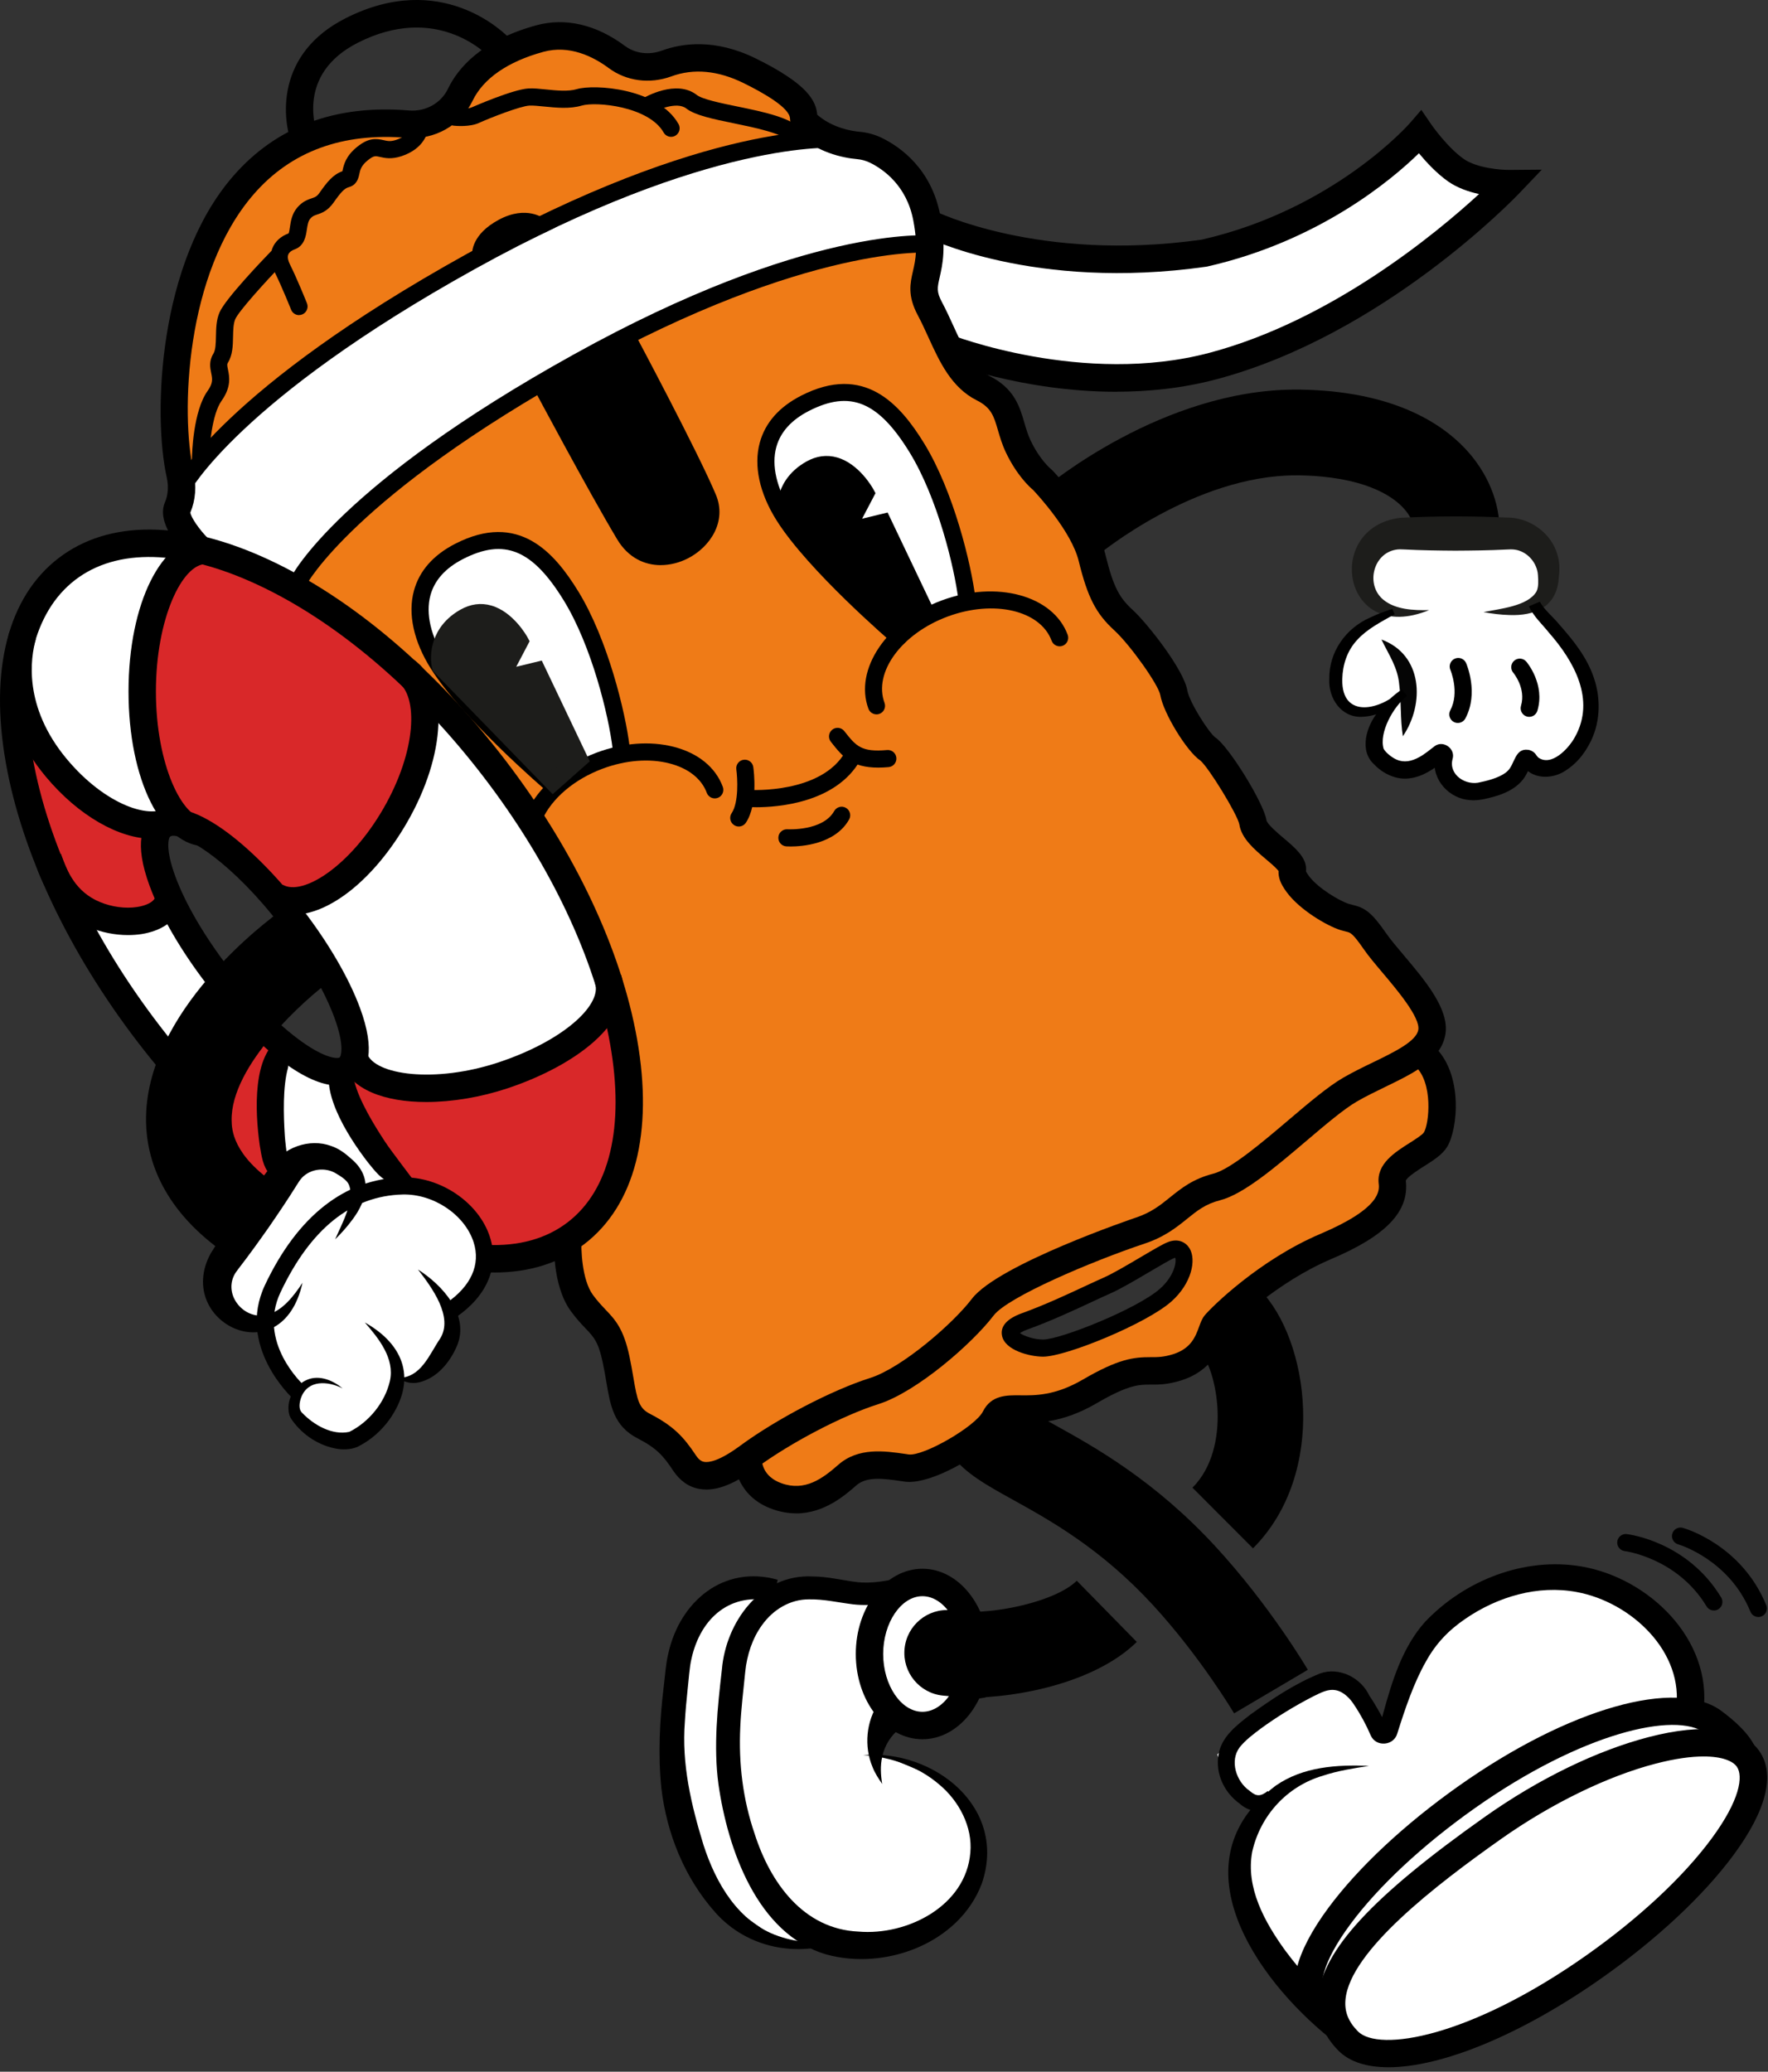 <svg width="245" height="287" viewBox="0 0 245 287" fill="none" xmlns="http://www.w3.org/2000/svg">
<rect x="0" y="0" width="245" height="287" fill="#333333" stroke="none"/>
<g clip-path="url(#clip0_97_3042)">
<path d="M29.864 61.652L24.088 67.191L25.431 71.853L29.232 77.103L40.193 80.827L44.548 76.111L59.72 62.594L78.812 50.16L99.913 40.181L114.7 35.655L129.153 33.236L126.741 24.13L117.251 19.414L106.996 20.525L85.817 26.668L76.836 30.372L49.47 45.942L29.864 61.652Z" fill="white" stroke="black" stroke-width="0.25" stroke-miterlimit="10"/>
<path d="M129.153 31.334L127.707 39.918L133.052 49.163C133.052 49.163 140.998 51.357 142.091 51.357C143.184 51.357 158.664 53.188 158.664 53.188L178.66 46.629L203.939 30.232C203.939 30.232 210.04 25.705 209.416 25.705C208.791 25.705 200.348 23.512 200.348 23.512L196.322 18.957L186.326 28.314L172.629 33.235L158.109 36.074C158.109 36.074 144.909 35.161 144.523 35.165C144.137 35.169 129.145 31.33 129.145 31.33L129.153 31.334Z" fill="white"/>
<path fill-rule="evenodd" clip-rule="evenodd" d="M26.598 77.102L21.824 82.8L20.234 98.556L24.088 113.089C24.088 113.089 29.437 116.504 30.119 117.249C30.801 117.994 39.269 125.051 39.696 124.82C40.123 124.59 48.451 120.973 48.451 120.973L57.132 107.975L58.299 95.556L36.787 78.859L26.598 77.102Z" fill="#D92829"/>
<path fill-rule="evenodd" clip-rule="evenodd" d="M2.502 103.589C2.629 103.737 5.965 119.151 6.22 119.793C6.475 120.435 11.356 126.722 11.356 126.722L19.523 127.241L24.084 124.821L21.282 114.328L4.314 103.589L2.502 100.832V103.589Z" fill="#D92829"/>
<path fill-rule="evenodd" clip-rule="evenodd" d="M49.018 148.051L46.668 149.463L56.027 164.194L60.218 165.004L64.577 167.959L67.26 174.242L75.349 173.518L83.812 167.317L86.894 157.042L85.238 139.443L80.723 143.743L68.328 149.38L57.987 150.125L49.018 148.051Z" fill="#D92829"/>
<path fill-rule="evenodd" clip-rule="evenodd" d="M35.315 141.457L39.395 145.263C39.395 145.263 37.197 152.205 37.353 152.46C37.509 152.715 38.368 162.179 38.368 162.179L36.955 164.405L34.005 164.105L30.8 158.36L29.859 151.39C29.859 151.39 31.1 143.852 31.4 143.852C31.7 143.852 35.574 141.457 35.574 141.457" fill="#D92829"/>
<path fill-rule="evenodd" clip-rule="evenodd" d="M18.48 113.39L7.872 105.802L3.176 97.606L3.78 85.615L10.448 78.937L15.752 76.052L24.088 75.904L23.48 79.546L20.904 87.59L20.752 104.436L24.088 113.085L21.208 115.213L18.48 113.39Z" fill="white"/>
<path fill-rule="evenodd" clip-rule="evenodd" d="M22.724 126.141L17.872 127.807L11.355 125.988L15.296 133.271L21.664 142.682L24.087 145.262L27.572 139.95L31.207 135.395L26.663 130.996L22.724 126.141Z" fill="white"/>
<path fill-rule="evenodd" clip-rule="evenodd" d="M39.81 126.099L47.423 122.232L56.515 111.076L59.358 96.732L66.971 105.271L77.883 121.092L84.588 137.37L80.722 143.743L65.948 150.459L52.423 149.891L48.902 147.044L45.718 134.411L39.695 128.49L39.81 126.099Z" fill="white"/>
<path fill-rule="evenodd" clip-rule="evenodd" d="M45.414 147.995L39.732 146.592C39.732 146.592 36.417 153.212 40.139 163.343C44.251 162.203 48.968 161.314 48.968 161.314L50.492 164.651L54.962 163.285L45.414 147.995Z" fill="white"/>
<path d="M175.841 270.891C173.811 267.665 170.475 259.662 170.475 259.662L174.411 249.749L170.713 247.959L168.684 243.063L175.96 236.133L183.474 232.549L187.529 235.179L190.869 240.314L192.899 235.537L196.12 226.698L206.259 219.65L217.471 218.814L227.849 223.472L232.857 231.237L233.334 236.969L238.7 240.553L242.04 245.449L239.653 253.93L228.56 265.994L214.127 277.462L201.013 282.824L189.32 284.864L182.402 279.61L175.841 270.891Z" fill="white"/>
<path d="M126.544 219.448L121.215 221.279L110.164 220.962L103.085 220.641L97.201 223.748L93.545 236.17L94.26 251.46L100.464 263.566L108.015 268.899L120.34 270.491L130.784 265.825L135.369 257.99L134.334 251.621L129.802 246.284L123.52 243.655L121.375 243.26L123.282 238.4L126.223 237.845L132.822 238.161L135.048 231.232L133.779 222.394L130.04 219.287L126.544 219.448Z" fill="white"/>
<path d="M189.317 76.583L192.357 74.254L206.79 74.135L213.528 75.929L214.124 80.525L212.751 83.455L213.947 85.603L219.193 93.067L220.385 99.461L218.059 104.535L214.185 106.567L211.441 105.074L209.949 107.345L206.728 109.192L202.735 109.555L200.648 108.3L199.691 104.893L197.069 106.028L193.014 106.386L189.732 103.522L190.808 100.177L192.538 97.428L188.84 98.683L186.396 97.609L185.023 95.519L185.2 91.754L186.453 88.886L188.659 86.858L190.808 85.784L192.595 84.467L189.674 82.973L188.421 79.031L189.317 76.583Z" fill="white"/>
<path d="M34.843 168.602L39.675 162.747L44.921 160.537L48.323 161.854L49.218 165.734L52.974 164.718L57.209 164.541L61.741 165.676L66.688 171.528L66.807 177.025L64.839 179.473L63.352 181.263L62.513 181.86L62.037 186.04L60.25 189.328L58.163 190.698L56.552 191.18L55.18 190.999L52.854 196.792L48.142 199.598L44.683 199.302L41.823 197.389L40.747 195.48L41.228 192.55L39.317 190.698L37.53 187.476L36.634 183.773L34.547 183.415L31.026 180.485L30.254 176.725L31.803 173.441L34.843 168.602Z" fill="white"/>
<path d="M24.403 73.675L23.984 70.465L24.818 62.931C24.818 62.931 23.286 46.324 24.818 43.394C26.351 40.465 29.695 28.742 36.384 22.602C43.072 16.463 58.536 16.883 58.536 16.883L64.526 12.418L69.403 7.394C69.403 7.394 76.65 4.185 79.296 5.58C81.942 6.975 87.517 9.904 89.748 9.765C91.979 9.625 103.54 7.95 107.723 12.974C111.901 17.998 111.067 18.833 111.067 18.833C111.067 18.833 87.287 25.207 76.84 30.371C66.388 35.535 40.426 52.048 40.426 52.048L26.634 65.445L24.403 73.679V73.675Z" fill="#EF7B17"/>
<path d="M197.078 146.562L197.452 140.653L190.899 130.605L185.467 127.116L178.22 121.116L173.203 114.418L168.746 106.184L163.45 100.32L162.057 95.156L155.369 86.643L152.024 80.364L146.729 70.739C146.729 70.739 140.739 64.736 140.04 61.806C139.346 58.877 136.421 54.968 132.937 52.178C129.453 49.388 128.479 43.669 128.479 43.669C128.479 43.669 127.366 42.274 127.645 34.46C117.058 33.065 99.502 41.019 76.93 51.902C54.359 62.786 40.842 81.067 40.842 81.067L50.036 87.906L60.624 98.65L70.373 109.398L78.594 122.375L85.562 138.563L87.649 152.66L85.698 163.124L79.009 171.358L78.59 178.896L84.445 186.57L86.257 194.524C86.257 194.524 91.832 198.988 92.251 199.128C92.67 199.268 98.105 204.712 98.105 204.712L103.401 201.782L107.021 207.646L113.011 206.946L119.005 202.901L129.592 202.482L138.647 196.622L155.508 191.318L165.122 188.664L171.811 179.455L187.973 170.666L192.85 163.828L196.334 160.058L199.259 152.1L197.074 146.566L197.078 146.562ZM80.599 106.558L76.515 109.072C76.515 109.072 60.443 94 58.956 88.885C57.469 83.767 58.397 78.558 62.859 76.792C67.317 75.027 72.333 72.978 77.349 80.512C82.362 88.05 84.872 98.654 84.872 98.654L86.265 104.797L80.599 106.562V106.558ZM128.343 85.256L124.161 88.746C124.161 88.746 107.444 74.097 106.326 67.258C105.213 60.42 108.837 57.35 112.181 55.955C115.525 54.56 121.1 54.001 123.746 58.609C126.396 63.214 130.85 70.468 132.107 75.632C133.36 80.796 133.639 83.865 133.639 83.865L128.343 85.26V85.256ZM162.62 178.612L156.001 183.22L147.571 186.64L143.393 186.989L140.817 186.08L139.983 184.335L150.081 179.871L162.345 173.522L163.877 174.431L162.62 178.616V178.612Z" fill="#EF7B17"/>
<path d="M60 91.396C55.891 84.002 59.301 79.324 62.995 77.023C66.688 74.719 74.56 71.65 80.899 85.817C87.239 99.98 85.636 105.284 85.636 105.284L79.856 107.448L60 91.4" fill="white"/>
<path d="M107.629 70.28C107.629 70.28 103.82 65.35 106.606 60.976C109.391 56.602 115.895 52.323 120.538 56.047C125.18 59.767 133.45 70.745 134.1 83.862C129.827 85.072 127.041 86.187 127.041 86.187L124.346 88.232L114.128 77.999L107.625 70.276" fill="white"/>
<path d="M97.887 206.35C97.559 206.35 97.234 206.321 96.922 206.268C95.451 206.009 94.227 205.153 93.273 203.721C91.918 201.684 91.038 200.643 88.319 199.24C85.061 197.557 84.58 194.734 84.025 191.463C83.882 190.607 83.73 189.718 83.52 188.731C82.92 185.896 82.292 185.233 81.145 184.032C80.587 183.443 79.888 182.711 79.112 181.649C76.458 178.037 76.753 171.906 76.794 171.218L80.582 171.453C80.496 172.938 80.607 177.271 82.168 179.395C82.805 180.259 83.36 180.843 83.894 181.407C85.246 182.826 86.412 184.052 87.234 187.945C87.46 189.007 87.62 189.974 87.768 190.825C88.311 194.031 88.557 195.084 90.057 195.858C93.356 197.561 94.74 199.067 96.433 201.61C96.905 202.322 97.296 202.47 97.579 202.519C98.171 202.622 99.596 202.474 102.55 200.297C107.579 196.594 115.324 192.554 120.57 190.899C124.962 189.513 132.045 183.386 134.678 179.929C138.323 175.148 157.226 168.737 157.414 168.676C159.539 167.968 160.792 166.956 162.119 165.886C163.688 164.623 165.307 163.314 168.133 162.594C170.525 161.985 174.958 158.22 178.515 155.2C181.35 152.793 184.029 150.517 186.137 149.299C187.501 148.509 188.918 147.822 190.29 147.16C193.24 145.728 196.289 144.25 196.543 142.65C196.814 140.942 193.565 137.099 191.626 134.803C190.611 133.601 189.649 132.466 188.963 131.47C187.439 129.273 187.147 129.203 186.56 129.063C186.321 129.005 186.067 128.944 185.775 128.853C183.865 128.256 180.11 126.043 178.314 123.611C177.357 122.315 177.147 121.5 177.172 120.661C177.135 120.615 177.086 120.554 177.024 120.484C176.654 120.064 176.055 119.554 175.418 119.019C173.832 117.677 172.032 116.155 171.741 114.204C171.482 112.838 167.509 106.337 166.334 105.358C164.473 104.119 161.227 98.819 160.788 96.293C160.541 94.865 156.605 89.331 154.411 87.323C151.868 84.994 150.714 82.751 149.481 77.719C148.479 73.633 143.799 68.551 143.158 67.872C142.636 67.436 140.89 65.819 139.395 62.692C138.873 61.597 138.569 60.552 138.298 59.63C137.727 57.664 137.378 56.479 135.381 55.475C131.835 53.701 130.208 50.138 128.635 46.69C128.171 45.669 127.69 44.62 127.168 43.645C125.738 40.958 126.129 39.242 126.507 37.584C126.864 36.028 127.263 34.263 126.56 30.543C125.644 25.704 122.411 23.453 120.566 22.544C120.011 22.273 119.411 22.104 118.779 22.046C116.844 21.873 113.158 21.157 110.237 18.29C109.551 17.615 109.502 16.821 109.473 16.393C109.383 14.936 105.936 12.936 103.064 11.521C99.502 9.764 96.125 9.447 93.027 10.583C90.04 11.677 86.794 11.245 84.346 9.426C82.222 7.85 78.931 6.184 75.287 7.184C70.357 8.533 66.967 10.883 65.484 13.969C63.857 17.355 60.196 19.421 56.388 19.096C47.464 18.347 40.332 20.968 35.18 26.885C25.644 37.835 25.024 57.31 26.811 65.301C27.255 67.292 27.107 69.263 26.38 71.008C26.446 71.65 27.604 73.349 28.828 74.584L26.142 77.27C24.757 75.884 21.663 72.353 22.851 69.605C23.294 68.576 23.385 67.374 23.105 66.132C21.174 57.487 21.893 36.366 32.321 24.388C38.311 17.508 46.515 14.45 56.708 15.306C58.96 15.492 61.117 14.294 62.066 12.319C63.442 9.455 66.68 5.6 74.288 3.513C78.335 2.402 82.596 3.39 86.61 6.369C88.027 7.422 89.942 7.661 91.729 7.007C94.555 5.974 99.108 5.324 104.748 8.106C112.041 11.702 113.068 14.018 113.249 15.895C115.36 17.734 118.031 18.158 119.12 18.257C120.221 18.355 121.273 18.648 122.25 19.129C124.732 20.351 129.07 23.371 130.295 29.831C131.145 34.329 130.607 36.695 130.213 38.423C129.884 39.871 129.761 40.41 130.525 41.846C131.1 42.925 131.605 44.031 132.094 45.101C133.512 48.208 134.74 50.891 137.086 52.068C140.57 53.812 141.301 56.334 141.95 58.556C142.201 59.416 142.435 60.227 142.825 61.042C144.115 63.741 145.611 64.959 145.627 64.971L145.82 65.144C146.067 65.399 151.86 71.436 153.175 76.805C154.304 81.426 155.155 82.842 156.975 84.508C158.967 86.331 164.029 92.738 164.53 95.635C164.818 97.297 167.542 101.547 168.433 102.181C170.253 103.354 175.147 111.279 175.5 113.633C175.594 114.176 177.077 115.431 177.875 116.105C178.618 116.735 179.321 117.328 179.879 117.961C180.874 119.089 181.038 119.858 180.981 120.726C181.022 120.809 181.124 121.002 181.375 121.348C182.649 123.072 185.689 124.837 186.917 125.22C187.119 125.281 187.291 125.323 187.451 125.36C189.169 125.771 190.077 126.396 192.09 129.297C192.673 130.141 193.577 131.211 194.534 132.342C197.492 135.844 200.841 139.811 200.303 143.238C199.74 146.797 195.96 148.633 191.954 150.575C190.644 151.213 189.288 151.867 188.043 152.587C186.231 153.632 183.68 155.801 180.981 158.092C176.724 161.705 172.32 165.445 169.078 166.273C167.053 166.791 165.931 167.696 164.506 168.844C163.047 170.021 161.391 171.358 158.618 172.28C151.309 174.72 139.654 179.67 137.698 182.234C134.736 186.122 127.033 192.846 121.712 194.524C116.811 196.068 109.543 199.865 104.806 203.359C102.066 205.379 99.835 206.35 97.891 206.35H97.887ZM166.354 105.366C166.354 105.366 166.363 105.374 166.371 105.374L166.354 105.366Z" fill="black"/>
<path d="M40.64 20.524C38.935 16.438 38.253 7.418 47.875 2.534C61.105 -4.177 69.786 4.431 70.735 5.435L67.974 8.044C67.226 7.25 60.361 0.46 49.589 5.92C40.895 10.332 43.788 18.178 44.145 19.059L40.64 20.515V20.524Z" fill="black"/>
<path d="M68.454 176.285C68.031 176.285 67.604 176.276 67.169 176.256L67.341 172.458C71.889 172.672 75.706 171.606 78.684 169.314C84.486 164.85 86.573 156.093 84.551 144.659C82.456 132.787 76.211 119.616 66.967 107.572C57.723 95.524 46.622 86.093 35.706 81.011C25.193 76.115 16.212 75.88 10.406 80.349C4.605 84.814 2.518 93.57 4.539 105.005C6.635 116.876 12.88 130.047 22.124 142.091C23.245 143.552 24.412 144.996 25.595 146.391L22.707 148.856C21.483 147.415 20.275 145.918 19.116 144.408C9.507 131.886 3.003 118.127 0.805 105.663C-1.471 92.767 1.117 82.703 8.097 77.333C15.078 71.959 25.451 72.041 37.308 77.563C48.767 82.9 60.369 92.734 69.979 105.256C79.588 117.777 86.092 131.537 88.29 144C90.566 156.896 87.978 166.96 80.998 172.33C77.584 174.96 73.368 176.289 68.454 176.289V176.285Z" fill="black"/>
<path d="M46.684 150.365C45.032 150.365 42.765 149.641 39.675 147.448C36.109 144.921 32.19 140.975 28.632 136.338C25.074 131.701 22.276 126.89 20.756 122.792C18.484 116.674 19.778 114.024 21.261 112.884C25.854 109.349 35.23 117.233 41.996 126.051C45.554 130.688 48.352 135.499 49.872 139.597C52.144 145.715 50.85 148.365 49.367 149.505C48.742 149.987 47.876 150.365 46.684 150.365ZM24.034 115.777C23.833 115.777 23.681 115.818 23.578 115.896C23.373 116.052 22.859 117.542 24.318 121.467C25.71 125.22 28.315 129.68 31.647 134.021C34.979 138.362 38.611 142.029 41.873 144.345C45.287 146.765 46.852 146.65 47.058 146.493C47.263 146.337 47.777 144.847 46.318 140.922C44.926 137.169 42.321 132.709 38.989 128.368C32.095 119.381 25.936 115.781 24.034 115.781V115.777Z" fill="black"/>
<path d="M31.938 174.129C22.427 167.817 20.324 160.472 20.238 155.423C19.97 140.178 37.066 127.504 39.013 126.109L45.907 135.779L42.46 130.944L45.915 135.771C42.283 138.388 31.951 147.576 32.099 155.229C32.123 156.419 32.189 160.044 38.491 164.228L31.938 174.133V174.129Z" fill="black"/>
<path d="M152.168 76.884L144.534 67.79C145.212 67.218 161.128 53.969 179.583 53.969C179.797 53.969 180.011 53.969 180.224 53.973C192.825 54.183 199.534 58.483 202.944 62.05C206.132 65.387 207.899 69.65 207.788 73.748L195.931 73.427C195.939 73.176 195.894 71.856 194.374 70.267C192.862 68.683 188.983 66.004 180.023 65.852C179.875 65.852 179.723 65.852 179.575 65.852C165.516 65.852 152.303 76.773 152.168 76.888V76.884Z" fill="black"/>
<path d="M28.512 117.249C22.411 117.249 17.81 108.023 17.81 95.794C17.81 83.565 22.411 74.34 28.512 74.34V78.142C25.25 78.142 21.606 85.692 21.606 95.794C21.606 105.896 25.25 113.446 28.512 113.446V117.249Z" fill="black"/>
<path d="M40.611 126.723C39.416 126.723 38.29 126.443 37.275 125.854L39.173 122.563C41.959 124.176 48.516 120.003 53.126 112.012C57.764 103.968 57.933 96.471 55.18 94.52L57.374 91.418C62.234 94.866 61.823 104.536 56.417 113.917C51.844 121.851 45.607 126.723 40.616 126.723H40.611Z" fill="black"/>
<path d="M59.067 152.665C53.352 152.665 48.537 150.982 47.255 147.122L50.858 145.921C51.852 148.908 60.225 150.126 69.132 147.159C73.553 145.686 77.357 143.641 79.851 141.403C81.967 139.498 82.92 137.617 82.46 136.239L86.063 135.037C87.033 137.963 85.73 141.226 82.386 144.234C79.514 146.814 75.233 149.134 70.332 150.768C66.663 151.99 62.686 152.665 59.067 152.665Z" fill="black"/>
<path d="M54.177 163.858C52.883 163.43 51.987 162.278 50.989 161.039C48.002 157.18 43.997 150.674 46.145 146.814L48.968 149.489C48.992 149.501 49.099 149.794 49.108 149.814C49.736 152.411 51.823 155.842 53.38 158.2C54.112 159.319 56.371 162.249 57.982 164.409L54.169 164.002L54.177 163.862V163.858Z" fill="black"/>
<path d="M37.357 162.64C36.445 161.627 36.24 160.179 35.985 158.607C35.303 153.772 35.044 146.131 38.824 143.852L39.95 147.575C39.966 147.6 39.913 147.905 39.913 147.925C39.173 150.493 39.288 154.509 39.469 157.327C39.551 158.665 40.061 162.327 40.389 165.006L37.279 162.759L37.353 162.64H37.357Z" fill="black"/>
<path d="M21.088 116.199C16.564 116.199 10.903 113.06 6.33 107.575C-0.896 98.901 0.418 90.634 1.322 87.482L4.97 88.532C4.235 91.099 3.179 97.86 9.243 105.139C14.576 111.533 21.022 113.706 23.471 111.661L25.903 114.578C24.588 115.677 22.933 116.199 21.084 116.199H21.088Z" fill="black"/>
<path d="M17.74 129.54C15.941 129.54 14.059 129.17 12.37 128.462C7.198 126.298 5.62 121.735 4.864 119.541L8.451 118.299C9.314 120.788 10.509 123.566 13.837 124.956C15.489 125.648 17.379 125.899 19.014 125.648C20.267 125.454 21.228 124.965 21.466 124.397L24.967 125.862C24.199 127.705 22.239 128.993 19.593 129.405C18.993 129.495 18.373 129.54 17.744 129.54H17.74Z" fill="black"/>
<path d="M110.328 209.65C109.3 209.65 108.199 209.478 107.033 209.062C102.526 207.461 101.626 203.528 101.782 201.672L105.566 201.989L103.676 201.832L105.57 201.964C105.549 202.384 105.578 204.515 108.306 205.486C111.548 206.638 113.972 204.848 116.174 202.915C118.955 200.479 122.583 201.005 125.496 201.425L125.911 201.487C127.961 201.779 135.171 197.611 136.207 195.541C137.353 193.249 139.498 193.278 141.383 193.298C143.421 193.323 146.207 193.36 150.048 191.122C155.019 188.225 157.094 188.011 159.489 188.011C160.43 188.015 161.235 188.015 162.558 187.604C165.056 186.822 165.672 185.143 166.165 183.793C166.387 183.18 166.584 182.653 166.958 182.201C167.903 181.065 174.501 174.531 183.002 170.922C191.428 167.347 191.153 164.882 191.05 163.952C190.75 161.24 193.285 159.636 195.319 158.348C196.03 157.899 197.106 157.216 197.312 156.883C198.055 155.673 198.622 150.003 196.112 147.699L198.676 144.896C202.833 148.715 202.012 156.48 200.541 158.874C199.875 159.961 198.643 160.738 197.34 161.561C196.564 162.051 194.949 163.075 194.814 163.573C195.294 167.824 192.102 171.186 184.473 174.42C176.979 177.601 170.849 183.518 169.925 184.563C169.871 184.682 169.785 184.921 169.719 185.102C169.148 186.657 167.965 189.891 163.68 191.233C161.798 191.821 160.566 191.821 159.469 191.813C157.829 191.813 156.412 191.805 151.946 194.409C147.197 197.174 143.663 197.133 141.326 197.104C140.705 197.096 139.863 197.088 139.621 197.191C139.621 197.199 139.608 197.216 139.592 197.248C137.94 200.561 129.296 205.82 125.364 205.256L124.941 205.194C122.464 204.836 120.126 204.495 118.66 205.778C117.111 207.136 114.231 209.659 110.315 209.659L110.328 209.65Z" fill="black"/>
<path d="M171.017 237.363C170.972 237.289 166.338 229.492 159.74 222.324C152.554 214.522 145.533 210.634 140.405 207.79C136.708 205.741 133.787 204.124 131.913 201.635L141.383 194.479C141.383 194.479 141.358 194.446 141.342 194.43C141.892 195.035 144.251 196.339 146.145 197.392C151.65 200.441 159.97 205.054 168.454 214.263C175.943 222.394 181.021 230.96 181.231 231.323L171.013 237.359L171.017 237.363Z" fill="black"/>
<path d="M173.635 214.497L165.245 206.095C170.771 200.56 168.696 189.603 166.153 187.031L174.584 178.67C181.4 185.562 184.062 204.05 173.635 214.493V214.497Z" fill="black"/>
<path d="M134.321 235.186C133.532 235.186 132.789 235.157 132.103 235.104L133.027 223.257C137.998 223.648 146.33 221.83 149.214 218.986L157.53 227.463C151.909 232.993 141.338 235.182 134.321 235.182V235.186Z" fill="black"/>
<path d="M135.192 235.309C134.999 235.309 134.806 235.301 134.613 235.28L130.677 234.898C127.415 234.581 125.032 231.676 125.348 228.409C125.665 225.142 128.561 222.751 131.828 223.072L135.763 223.455C139.026 223.771 141.408 226.676 141.092 229.943C140.792 233.013 138.212 235.309 135.196 235.309H135.192Z" fill="black"/>
<path d="M180.491 278.774C178.223 275.552 179.456 270.557 184.061 264.327C188.19 258.739 194.624 252.723 202.184 247.386C217.389 236.651 232.348 232.401 238.572 237.042C242.496 239.972 244.123 242.523 243.547 244.848L239.862 243.934C239.875 243.65 239.258 242.297 236.304 240.091C232.196 237.026 219.127 240.075 204.373 250.493C197.139 255.604 191.005 261.319 187.114 266.586C183.129 271.976 182.685 275.285 183.597 276.581L180.495 278.77L180.491 278.774Z" fill="black"/>
<path d="M192.394 286.383C189.403 286.383 187.024 285.642 185.487 284.099C183.372 281.968 182.423 279.487 182.661 276.717C183.228 270.212 190.151 262.719 205.808 251.663C213.236 246.416 221.293 242.503 228.486 240.639C236.091 238.672 241.523 239.347 243.778 242.553C246.046 245.774 244.813 250.77 240.208 257C236.079 262.587 229.645 268.603 222.085 273.94C210.783 281.918 199.74 286.387 192.39 286.387L192.394 286.383ZM236.087 243.33C234.374 243.33 232.176 243.61 229.44 244.322C222.776 246.046 214.957 249.856 207.998 254.769C199.025 261.102 187.032 270.303 186.445 277.047C186.301 278.693 186.851 280.079 188.179 281.416C191.067 284.326 203.7 282.264 219.9 270.829C227.135 265.719 233.269 260.003 237.159 254.736C241.145 249.346 241.588 246.038 240.676 244.742C240.126 243.964 238.651 243.33 236.087 243.33Z" fill="black"/>
<path d="M184.275 282.342C173.922 273.989 162.796 257.884 176.781 247.375C180.594 244.725 185.29 244.453 189.71 244.634C187.558 244.976 185.401 245.305 183.379 245.976C178.355 247.436 174.665 251.485 173.523 256.534C172.599 261.513 175.261 266.298 178.125 270.249C180.594 273.569 183.54 276.639 186.646 279.379L184.267 282.342H184.275Z" fill="black"/>
<path d="M232.241 236.936C233.474 228.838 225.988 221.921 218.49 220.551C213.104 219.539 207.504 221.201 203.03 224.283C200.717 225.859 198.946 227.723 197.603 230.171C195.906 233.142 194.698 236.759 193.63 240.141C193.154 241.861 190.684 242.071 189.949 240.421C189.337 238.985 188.548 237.52 187.689 236.241C187.139 235.344 186.219 234.385 185.175 234.167C184.029 233.916 183.022 234.504 181.909 235.043C179.435 236.319 176.991 237.804 174.74 239.446C173.684 240.244 172.615 241.03 171.79 242.055C170.364 243.935 171.309 246.82 173.166 248.091C174.062 248.865 174.629 248.935 175.676 248.12L177.003 249.84C175.356 251.231 173.421 251.301 171.765 249.852C169.662 248.338 168.413 245.742 168.848 243.141C169.214 240.606 171.412 238.969 173.297 237.508C176.375 235.298 179.378 233.27 182.928 231.83C185.598 230.871 188.659 232.447 189.793 234.982L189.694 234.817C190.61 236.138 191.321 237.45 192.02 238.837L192.262 239.339C192.217 239.216 192.061 239.068 191.909 239.018C191.613 238.887 191.19 239.138 191.128 239.413L191.703 237.261C192.899 232.916 194.333 228.184 197.492 224.666C202.965 218.918 211.214 215.667 219.123 217.004C228.437 218.584 237.303 227.061 236.062 237.072C236.033 237.335 235.992 237.512 235.939 237.804L232.241 236.936Z" fill="black"/>
<path d="M126.461 221.262C123.811 221.998 121.005 222.578 118.203 222.253C115.956 221.973 114.23 221.533 112.102 221.566C109.501 221.554 107.135 222.965 105.582 225.15C104.255 226.981 103.507 229.273 103.269 231.614C103.006 234.227 102.694 236.77 102.583 239.288C102.344 244.304 102.94 249.291 104.571 254.036C106.745 260.837 111.334 267.24 118.955 267.59C125.726 268.174 133.852 264.039 134.464 256.657C134.793 253.093 132.899 249.481 130.13 247.197C127.217 244.695 123.466 243.407 119.616 243.14C129.489 242.341 139.694 250.447 136.038 260.981C132.887 269.235 122.661 273.021 114.485 270.75C104.912 267.939 100.837 256.105 99.563 247.209C98.848 241.922 99.436 236.482 100.035 231.285C100.586 224.714 105.422 217.999 112.628 218.394C114.567 218.394 116.794 218.92 118.552 219.151C120.935 219.451 123.314 218.949 125.656 218.336L126.465 221.266L126.461 221.262Z" fill="black"/>
<path d="M107.156 221.834C101.285 220.472 97.099 224.072 95.825 229.771C95.538 230.932 95.427 232.861 95.283 234.075C95.127 235.573 94.987 237.046 94.905 238.515C94.441 244.374 95.776 250.016 97.481 255.571C99.19 260.883 102.317 266.31 107.859 268.211C110.562 269.162 113.619 269.343 116.61 268.915C110.546 271.203 103.598 269.944 99.149 264.969C94.864 260.171 92.399 254.044 91.647 247.72C91.175 243.062 91.413 238.334 91.968 233.713C92.148 232.314 92.267 230.405 92.617 229.035C94.215 221.871 100.254 216.74 107.76 218.847L107.152 221.826L107.156 221.834Z" fill="black"/>
<path d="M127.826 240.943C122.731 240.943 118.59 235.647 118.59 229.134C118.59 222.62 122.731 217.324 127.826 217.324C132.92 217.324 137.061 222.62 137.061 229.134C137.061 235.647 132.92 240.943 127.826 240.943ZM127.826 221.126C124.876 221.126 122.386 224.793 122.386 229.134C122.386 233.475 124.876 237.141 127.826 237.141C130.775 237.141 133.265 233.475 133.265 229.134C133.265 224.793 130.775 221.126 127.826 221.126Z" fill="black"/>
<path d="M125.118 239.256C125.143 239.215 125.106 239.236 125.081 239.244C124.991 239.281 124.9 239.339 124.81 239.4C123.495 240.318 122.579 241.803 122.25 243.392C121.971 244.622 122.045 245.889 122.25 247.136C121.745 246.408 121.24 245.647 120.915 244.803C119.707 241.947 120.007 238.429 121.802 235.854L125.118 239.256Z" fill="black"/>
<path d="M198.048 84.516C185.928 89.495 183.389 73.003 194.054 71.735C198.939 71.484 203.832 71.476 208.717 71.698C211.905 71.624 215.04 73.846 215.845 76.936C216.166 78.01 216.125 79.117 215.993 80.2C215.665 84.145 212.632 85.335 209.165 85.203C207.941 85.17 206.749 85.018 205.574 84.8C207.817 84.327 211.683 83.997 212.904 81.969C213.232 81.331 213.171 80.422 213.121 79.677C213.01 77.941 211.634 76.397 209.95 76.147C209.559 76.085 209.12 76.109 208.725 76.13C206.367 76.249 204.009 76.278 201.655 76.29C199.296 76.274 196.938 76.241 194.584 76.118C194.206 76.097 193.787 76.081 193.413 76.155C190.25 76.698 189.218 81.055 191.7 83.084C193.36 84.458 195.891 84.573 198.056 84.52L198.048 84.516Z" fill="#1D1D1B"/>
<path d="M41.918 177.715C39.071 190.524 24.108 183.184 29.165 173.691C31.754 169.531 34.539 165.507 37.514 161.618C39.276 158.952 42.888 157.652 45.879 158.754C46.943 159.104 47.826 159.767 48.635 160.499C51.68 163.026 50.919 166.194 48.828 168.971C48.101 169.955 47.296 170.852 46.445 171.691C47.341 169.576 49.28 166.21 48.315 164.05C47.982 163.416 47.201 162.947 46.56 162.561C45.077 161.659 43.019 161.91 41.852 163.149C41.581 163.433 41.347 163.811 41.141 164.145C39.892 166.149 38.57 168.103 37.23 170.049C35.87 171.979 34.494 173.897 33.048 175.765C32.818 176.061 32.563 176.398 32.407 176.748C31.043 179.657 34.026 182.994 37.107 182.118C39.182 181.538 40.722 179.526 41.914 177.715H41.918Z" fill="black"/>
<path d="M193.264 85.092C191.342 86.17 189.411 87.162 188.063 88.663C186.687 90.132 186.05 92.091 186.005 94.083C185.873 99.712 191.436 98.366 194.23 95.547L194.945 96.453C193.075 97.88 191.066 101.518 191.736 103.736C192.073 104.324 192.932 104.97 193.527 105.229C194.571 105.686 195.619 105.46 196.625 104.913C197.398 104.509 198.112 103.892 198.856 103.333C200.06 102.518 201.711 103.748 201.292 105.135C200.693 107.344 203.17 108.933 205.175 108.353C206.543 108.069 208.17 107.575 208.95 106.773C209.912 105.843 209.92 103.633 211.748 103.872C212.167 103.929 212.549 104.156 212.8 104.481C212.899 104.625 213.022 104.802 213.141 104.921C214.957 106.275 217.373 103.715 218.252 102.094C221.128 96.934 218.129 91.606 214.628 87.627C213.729 86.487 212.513 85.413 211.872 83.989L213.383 83.356C213.934 84.409 215.191 85.442 216.005 86.429C217.989 88.676 219.924 91.038 220.886 93.951C221.9 96.922 221.757 100.391 220.191 103.172C219.431 104.567 218.388 105.851 216.933 106.764C215.089 108.003 212.208 108.011 210.914 105.908C210.881 105.859 210.918 105.921 210.935 105.937C211.05 106.085 211.227 106.188 211.42 106.217C211.703 106.283 212.093 106.061 212.196 105.826C211.95 106.328 211.785 106.781 211.481 107.328C210.425 109.27 208.195 110.118 206.222 110.575C205.409 110.776 204.563 110.924 203.712 110.842C200.882 110.673 198.4 108.085 198.827 105.09C198.86 104.888 198.909 104.67 198.967 104.468C198.782 105.028 199.341 105.625 199.92 105.452C200.084 105.423 200.286 105.246 200.138 105.365C198.733 106.497 197.2 107.612 195.286 107.83C193.499 108.073 191.642 107.176 190.458 105.929C188.281 103.999 189.361 100.576 190.939 98.654C191.892 97.424 192.997 96.37 194.271 95.502L194.986 96.407C193.178 97.86 191.177 99.23 188.725 99.304C185.849 99.428 184.062 96.716 184.205 94.05C184.156 90.326 186.477 87.059 189.813 85.577C190.84 85.079 191.892 84.697 192.932 84.355L193.256 85.084L193.264 85.092Z" fill="black"/>
<g opacity="0.98">
<path d="M191.433 88.598C197.152 90.692 197.464 97.481 194.403 101.995C194.013 99.572 194.206 97.21 193.902 94.889C193.705 92.486 192.513 90.811 191.433 88.598Z" fill="black"/>
</g>
<path d="M202.016 100.153C201.827 100.153 201.633 100.108 201.457 100.013C200.882 99.705 200.664 98.984 200.972 98.404C202.299 95.923 201.001 92.837 200.988 92.804C200.73 92.203 201.005 91.504 201.605 91.245C202.205 90.985 202.899 91.257 203.162 91.854C203.236 92.022 204.945 96.014 203.063 99.528C202.85 99.927 202.439 100.153 202.016 100.153Z" fill="black"/>
<path d="M211.909 99.309C211.794 99.309 211.683 99.292 211.568 99.259C210.939 99.07 210.586 98.408 210.771 97.778C211.498 95.342 209.719 93.219 209.703 93.198C209.275 92.701 209.337 91.948 209.834 91.524C210.331 91.1 211.083 91.157 211.506 91.655C211.613 91.783 214.14 94.799 213.043 98.461C212.891 98.975 212.418 99.309 211.909 99.309Z" fill="black"/>
<path d="M40.623 193.784C40.545 193.714 32.694 186.534 36.72 178.017C41.24 168.454 47.813 163.298 55.738 163.105C61.03 162.977 66.355 166.598 67.887 171.355C69.214 175.47 67.505 179.527 63.195 182.481L61.856 180.523C65.286 178.169 66.626 175.173 65.631 172.087C64.403 168.277 60.077 165.372 55.8 165.479C48.733 165.652 43.035 170.211 38.869 179.033C35.607 185.933 41.942 191.768 42.213 192.015L40.627 193.784H40.623Z" fill="black"/>
<path d="M50.542 183.201C56.134 186.329 57.773 191.262 53.948 196.685C52.884 198.146 51.512 199.385 49.885 200.257C49.014 200.784 47.769 200.874 46.791 200.722C44.252 200.311 42.001 198.85 40.513 196.788C40.345 196.566 40.172 196.274 40.094 196.006C39.572 194.031 40.76 191.875 42.596 191.131C44.293 190.435 46.183 191.25 47.481 192.34C45.439 191.303 42.658 191.114 41.729 193.608C41.491 194.27 41.335 195.212 41.857 195.714C43.48 197.41 46.027 198.879 48.41 198.36C51.121 197.015 53.336 194.303 54.026 191.336C54.745 188.225 52.485 185.419 50.546 183.197L50.542 183.201Z" fill="black"/>
<path d="M57.929 175.877C61.285 178.008 65.151 182.193 63.307 186.493C62.329 188.744 60.566 190.921 58.04 191.509C57.066 191.731 55.981 191.509 55.209 190.879C58.348 190.888 59.506 187.612 60.973 185.464C62.888 182.465 59.847 178.358 57.925 175.877H57.929Z" fill="black"/>
<path d="M144.547 187.944C142.739 187.944 139.206 187.08 138.844 184.994C138.618 183.702 139.559 182.665 141.638 181.916C144.715 180.805 147.817 179.361 150.307 178.2C151.305 177.736 152.168 177.332 152.895 177.015C154.177 176.456 156.252 175.23 158.076 174.152C159.982 173.028 161.182 172.325 161.86 172.065C163.327 171.502 164.358 172.144 164.838 172.934C165.812 174.534 165.13 177.805 162.332 180.295C158.877 183.373 147.71 187.944 144.547 187.944ZM141.338 184.677C141.856 185.052 143.224 185.57 144.547 185.57C146.95 185.57 157.608 181.324 160.759 178.521C162.731 176.764 163.068 174.781 162.854 174.242C162.821 174.25 162.776 174.263 162.719 174.283C162.193 174.489 160.714 175.357 159.288 176.201C157.402 177.312 155.266 178.575 153.853 179.192C153.15 179.501 152.3 179.896 151.313 180.357C148.779 181.538 145.623 183.007 142.447 184.155C141.86 184.369 141.527 184.554 141.346 184.677H141.338Z" fill="black"/>
<path d="M104.794 111.826C104.223 111.826 103.861 111.805 103.783 111.801L103.939 109.431C104.038 109.435 113.857 109.995 117.156 104.127L119.223 105.291C115.854 111.278 107.678 111.83 104.794 111.83V111.826Z" fill="black"/>
<path d="M109.518 117.266C109.206 117.266 109.008 117.253 108.967 117.253C108.314 117.212 107.817 116.645 107.862 115.99C107.903 115.336 108.47 114.842 109.124 114.883C109.173 114.883 114.025 115.155 115.598 112.361C115.919 111.789 116.642 111.587 117.213 111.908C117.784 112.229 117.985 112.954 117.665 113.526C115.734 116.957 111.12 117.27 109.522 117.27L109.518 117.266Z" fill="black"/>
<path d="M102.373 114.501C102.147 114.501 101.917 114.435 101.716 114.299C101.17 113.937 101.022 113.196 101.387 112.653C102.398 111.139 102.197 107.765 102.036 106.592C101.946 105.942 102.398 105.341 103.047 105.251C103.696 105.164 104.296 105.613 104.386 106.263C104.46 106.786 105.052 111.435 103.363 113.97C103.133 114.312 102.76 114.501 102.373 114.501Z" fill="black"/>
<path d="M121.7 106.341C117.973 106.341 116.724 104.77 115.192 102.832L115.134 102.758C114.728 102.243 114.814 101.494 115.328 101.087C115.841 100.68 116.589 100.766 116.996 101.28L117.053 101.354C118.614 103.33 119.329 104.231 122.928 103.906C123.581 103.848 124.157 104.329 124.214 104.984C124.272 105.638 123.791 106.214 123.138 106.272C122.62 106.317 122.143 106.341 121.704 106.341H121.7Z" fill="black"/>
<path d="M121.458 98.963C120.977 98.963 120.521 98.667 120.344 98.19C118.327 92.742 122.879 86.01 130.492 83.183C138.105 80.356 145.936 82.488 147.953 87.94C148.179 88.557 147.867 89.24 147.255 89.466C146.642 89.693 145.956 89.38 145.73 88.767C144.169 84.545 137.702 83.043 131.318 85.413C124.933 87.784 121.01 93.145 122.571 97.367C122.797 97.984 122.485 98.667 121.873 98.893C121.737 98.943 121.597 98.967 121.462 98.967L121.458 98.963Z" fill="black"/>
<path d="M74.022 114.327C73.862 114.327 73.698 114.294 73.537 114.224C72.938 113.957 72.671 113.253 72.938 112.656C74.536 109.072 78.184 105.929 82.703 104.254C86.319 102.913 90.09 102.629 93.332 103.452C96.73 104.316 99.158 106.291 100.164 109.007C100.39 109.624 100.078 110.307 99.466 110.533C98.85 110.76 98.168 110.447 97.942 109.834C97.214 107.871 95.37 106.418 92.748 105.752C89.971 105.044 86.697 105.303 83.529 106.48C79.597 107.941 76.45 110.611 75.107 113.623C74.91 114.064 74.478 114.327 74.022 114.327Z" fill="black"/>
<path d="M124.527 89.43C124.256 89.43 123.98 89.335 123.754 89.146C123.278 88.738 112.004 79.044 107.637 72.131C105.246 68.35 104.412 64.511 105.287 61.318C106.043 58.557 107.974 56.368 111.026 54.808C119.765 50.344 124.712 55.977 128.039 61.383C132.144 68.045 134.592 78.139 135.176 82.937C135.254 83.587 134.79 84.179 134.14 84.257C133.487 84.332 132.9 83.871 132.822 83.221C132.267 78.624 129.925 68.967 126.022 62.63C121.7 55.615 117.797 54.014 112.107 56.923C109.671 58.166 108.146 59.857 107.575 61.943C106.881 64.482 107.616 67.646 109.642 70.856C113.816 77.464 125.18 87.237 125.295 87.335C125.792 87.763 125.85 88.512 125.426 89.01C125.192 89.286 124.86 89.426 124.523 89.426L124.527 89.43Z" fill="black"/>
<path d="M108.967 71.819C108.967 71.819 107.854 67.495 112.312 64.981C116.769 62.471 119.974 68.33 119.974 68.33L117.188 73.634L122.344 72.379L128.195 84.657L124.571 87.867L108.967 71.819Z" fill="black"/>
<path d="M124.514 89.508L107.9 72.423L107.822 72.119C107.357 70.317 107.579 66.288 111.733 63.947C113.134 63.157 114.576 62.964 116.018 63.379C119.071 64.256 120.94 67.617 121.018 67.761L121.322 68.321L119.465 71.86L123.002 71L129.654 84.957L124.514 89.512V89.508ZM110.069 71.251L124.633 86.228L126.741 84.365L121.688 73.765L114.913 75.415L118.606 68.387C118.06 67.585 116.873 66.095 115.352 65.663C114.535 65.433 113.73 65.548 112.891 66.021C109.872 67.72 109.95 70.382 110.065 71.251H110.069Z" fill="black"/>
<path d="M76.598 109.941C76.327 109.941 76.051 109.847 75.825 109.658C75.349 109.25 64.075 99.556 59.712 92.643C57.321 88.862 56.487 85.022 57.362 81.829C58.118 79.068 60.049 76.879 63.102 75.32C71.84 70.855 76.787 76.489 80.115 81.895C84.219 88.557 86.668 98.65 87.251 103.448C87.329 104.098 86.865 104.691 86.216 104.769C85.562 104.847 84.975 104.382 84.897 103.732C84.342 99.136 82.004 89.479 78.097 83.142C73.775 76.126 69.872 74.526 64.182 77.435C61.746 78.677 60.222 80.369 59.651 82.455C58.956 84.994 59.692 88.158 61.717 91.367C65.891 97.976 77.255 107.748 77.37 107.847C77.867 108.275 77.925 109.024 77.502 109.522C77.267 109.797 76.935 109.937 76.598 109.937V109.941Z" fill="black"/>
<path d="M61.04 92.335C61.04 92.335 59.926 88.01 64.384 85.496C68.841 82.986 72.046 88.846 72.046 88.846L69.261 94.15L74.417 92.894L80.267 105.173L76.643 108.382L61.04 92.335Z" fill="#1D1D1B"/>
<path d="M76.585 110.02L59.971 92.935L59.893 92.631C59.429 90.828 59.651 86.8 63.804 84.459C65.205 83.669 66.647 83.475 68.089 83.891C71.142 84.767 73.011 88.129 73.089 88.273L73.393 88.833L71.536 92.371L75.074 91.511L81.725 105.469L76.585 110.024V110.02ZM62.14 91.763L76.705 106.74L78.812 104.876L73.759 94.277L66.984 95.927L70.678 88.899C70.131 88.096 68.944 86.607 67.424 86.175C66.606 85.944 65.801 86.059 64.963 86.533C61.943 88.232 62.021 90.894 62.136 91.763H62.14Z" fill="#1D1D1B"/>
<path d="M41.346 81.751C41.166 81.751 40.981 81.71 40.808 81.62C40.225 81.323 39.995 80.611 40.286 80.027C40.549 79.509 47.094 67.074 79.506 49.105C111.687 31.259 128.532 32.572 129.234 32.633C129.887 32.695 130.368 33.271 130.306 33.925C130.245 34.58 129.67 35.057 129.016 34.999C128.856 34.987 112.086 33.753 80.656 51.183C49.046 68.712 42.468 80.982 42.402 81.105C42.193 81.517 41.774 81.751 41.342 81.751H41.346Z" fill="black"/>
<path d="M25.143 68.914C24.962 68.914 24.778 68.873 24.605 68.782C24.022 68.486 23.792 67.774 24.083 67.19C24.354 66.651 31.129 53.784 64.687 35.177C98.007 16.702 115.447 18.056 116.17 18.122C116.823 18.183 117.304 18.759 117.242 19.414C117.181 20.068 116.601 20.545 115.952 20.488C115.784 20.471 98.409 19.192 65.833 37.255C33.077 55.418 26.261 68.141 26.195 68.264C25.985 68.676 25.566 68.91 25.135 68.91L25.143 68.914Z" fill="black"/>
<path d="M86.84 46.633C86.84 46.633 95.595 63.03 98.101 68.984C100.607 74.938 90.579 80.847 86.536 74.099C82.497 67.355 74.95 53.167 74.95 53.167L86.84 46.633Z" fill="black"/>
<path d="M91.564 78.292C89.317 78.292 87.053 77.271 85.521 74.712C81.511 68.017 73.98 53.871 73.902 53.727L73.352 52.69L87.32 45.012L87.887 46.069C88.245 46.74 96.696 62.582 99.198 68.519C100.763 72.231 98.421 75.782 95.303 77.366C94.157 77.946 92.863 78.288 91.564 78.288V78.292ZM76.548 53.645C78.36 57.035 84.206 67.902 87.554 73.49C89.3 76.407 92.242 76.259 94.227 75.251C96.367 74.165 98.006 71.819 97.008 69.445C94.917 64.479 88.331 51.974 86.355 48.254L76.548 53.645Z" fill="black"/>
<path d="M66.614 35.165C66.614 35.165 66.475 33.211 69.679 31.491C72.884 29.771 74.72 31.268 74.72 31.268L66.614 35.165Z" fill="black"/>
<path d="M65.554 36.991L65.431 35.251C65.41 34.971 65.344 32.469 69.12 30.445C72.978 28.371 75.369 30.268 75.472 30.35L76.918 31.531L65.558 36.991H65.554Z" fill="black"/>
<path d="M27.785 64.775C27.785 64.775 27.773 64.775 27.765 64.775C27.111 64.766 26.585 64.223 26.598 63.569C26.606 62.903 26.754 56.977 28.771 54.151C29.552 53.056 29.433 52.48 29.268 51.678C29.125 50.982 28.927 50.028 29.568 48.999C29.889 48.489 29.905 47.522 29.926 46.587C29.95 45.485 29.971 44.345 30.41 43.304C31.199 41.423 36.479 35.926 37.526 34.844C37.982 34.375 38.734 34.363 39.203 34.819C39.671 35.276 39.683 36.029 39.227 36.498C36.746 39.057 33.048 43.148 32.596 44.226C32.333 44.847 32.317 45.756 32.296 46.633C32.272 47.888 32.243 49.188 31.577 50.254C31.458 50.443 31.462 50.575 31.59 51.192C31.787 52.147 32.083 53.587 30.702 55.525C29.359 57.409 28.997 61.989 28.973 63.598C28.964 64.248 28.434 64.766 27.785 64.766V64.775Z" fill="black"/>
<path d="M41.442 43.656C40.969 43.656 40.526 43.372 40.341 42.907C40.328 42.874 39.047 39.673 38.061 37.694C37.309 36.188 37.477 35.056 37.752 34.373C38.122 33.448 38.919 32.723 39.992 32.333C40.07 32.18 40.135 31.748 40.176 31.456C40.3 30.637 40.452 29.621 41.191 28.757C41.922 27.901 42.658 27.654 43.192 27.473C43.669 27.312 43.911 27.23 44.281 26.703C45.328 25.214 46.138 24.181 47.453 23.72C47.461 23.683 47.469 23.65 47.473 23.617C47.633 22.864 47.896 21.61 49.531 20.313C51.097 19.071 52.107 19.174 53.175 19.42C53.701 19.544 54.12 19.639 54.909 19.375C56.631 18.799 56.898 17.803 56.902 17.795C57.009 17.149 57.621 16.709 58.266 16.82C58.911 16.927 59.35 17.54 59.24 18.186C59.199 18.429 58.755 20.597 55.657 21.63C54.236 22.103 53.315 21.893 52.641 21.737C52.013 21.593 51.803 21.544 51.002 22.177C50.041 22.939 49.917 23.535 49.794 24.107C49.683 24.634 49.474 25.617 48.348 25.926C47.748 26.09 47.288 26.551 46.22 28.07C45.402 29.23 44.564 29.514 43.948 29.72C43.529 29.86 43.299 29.938 42.991 30.3C42.695 30.645 42.613 31.209 42.522 31.806C42.387 32.707 42.185 34.065 40.817 34.554C40.563 34.645 40.111 34.859 39.95 35.254C39.782 35.674 39.983 36.233 40.176 36.624C41.208 38.69 42.485 41.883 42.539 42.019C42.781 42.628 42.485 43.319 41.877 43.562C41.733 43.619 41.586 43.648 41.438 43.648L41.442 43.656Z" fill="black"/>
<path d="M92.994 18.957C92.583 18.957 92.181 18.743 91.963 18.356C89.9 14.731 82.575 14.04 80.607 14.628C78.972 15.114 77.07 14.925 75.394 14.756C74.609 14.678 73.865 14.604 73.368 14.628C72.074 14.698 67.871 16.348 66.363 17.035C65.114 17.603 63.237 17.451 62.875 17.414C62.222 17.348 61.749 16.768 61.811 16.114C61.877 15.46 62.452 14.986 63.109 15.048C63.754 15.11 64.88 15.097 65.381 14.871C65.435 14.846 71.051 12.377 73.237 12.254C73.919 12.213 74.753 12.299 75.632 12.39C77.09 12.538 78.746 12.703 79.929 12.349C82.345 11.629 91.186 12.197 94.025 17.179C94.35 17.751 94.153 18.476 93.582 18.801C93.397 18.908 93.195 18.957 92.994 18.957Z" fill="black"/>
<path d="M110.315 20.025C109.99 20.025 109.666 19.89 109.431 19.63C108.388 18.462 104.678 17.696 101.699 17.083C98.811 16.491 96.317 15.976 95.101 15.03C93.774 14.001 90.989 15.244 90.118 15.762C89.555 16.096 88.828 15.911 88.491 15.351C88.158 14.787 88.339 14.059 88.902 13.726C89.386 13.438 93.721 10.952 96.556 13.154C97.336 13.759 99.908 14.289 102.176 14.754C105.845 15.507 109.637 16.289 111.202 18.046C111.638 18.536 111.597 19.285 111.108 19.725C110.882 19.927 110.598 20.025 110.319 20.025H110.315Z" fill="black"/>
<path d="M154.715 54.274C141.519 54.274 130.829 50.101 130.233 49.863L131.634 46.328C131.815 46.402 150.138 53.529 167.649 48.863C184.497 44.373 199.021 32.338 204.957 26.882C203.515 26.565 201.954 26.034 200.672 25.137C199.095 24.03 197.636 22.454 196.625 21.232C192.903 24.861 182.829 33.395 167.299 36.922L167.147 36.95C143.281 40.345 128.327 32.893 127.702 32.577L129.424 29.186C129.567 29.26 143.98 36.383 166.535 33.198C184.846 29.017 195.249 17.2 195.352 17.08L196.958 15.225L198.347 17.249C198.367 17.278 200.541 20.409 202.841 22.022C204.657 23.294 208.03 23.553 209.168 23.541L213.651 23.503L210.557 26.75C209.797 27.548 191.642 46.398 168.614 52.533C163.889 53.792 159.152 54.265 154.703 54.265L154.715 54.274Z" fill="black"/>
<path d="M237.501 223.105C237.098 223.105 236.708 222.9 236.486 222.533C232.427 215.83 225.221 214.888 225.151 214.88C224.502 214.802 224.037 214.213 224.111 213.563C224.189 212.913 224.777 212.444 225.422 212.522C225.763 212.563 233.832 213.576 238.511 221.303C238.852 221.863 238.672 222.595 238.113 222.937C237.92 223.052 237.71 223.109 237.501 223.109V223.105Z" fill="black"/>
<path d="M243.658 224.006C243.19 224.006 242.746 223.727 242.562 223.27C239.591 216.016 232.623 213.962 232.553 213.946C231.925 213.769 231.555 213.111 231.732 212.481C231.908 211.851 232.562 211.485 233.19 211.658C233.523 211.749 241.337 214.012 244.76 222.373C245.006 222.982 244.718 223.673 244.11 223.924C243.962 223.986 243.81 224.015 243.663 224.015L243.658 224.006Z" fill="black"/>
</g>
<defs>
<clipPath id="clip0_97_3042">
<rect width="244.888" height="287" fill="white"/>
</clipPath>
</defs>
</svg>
